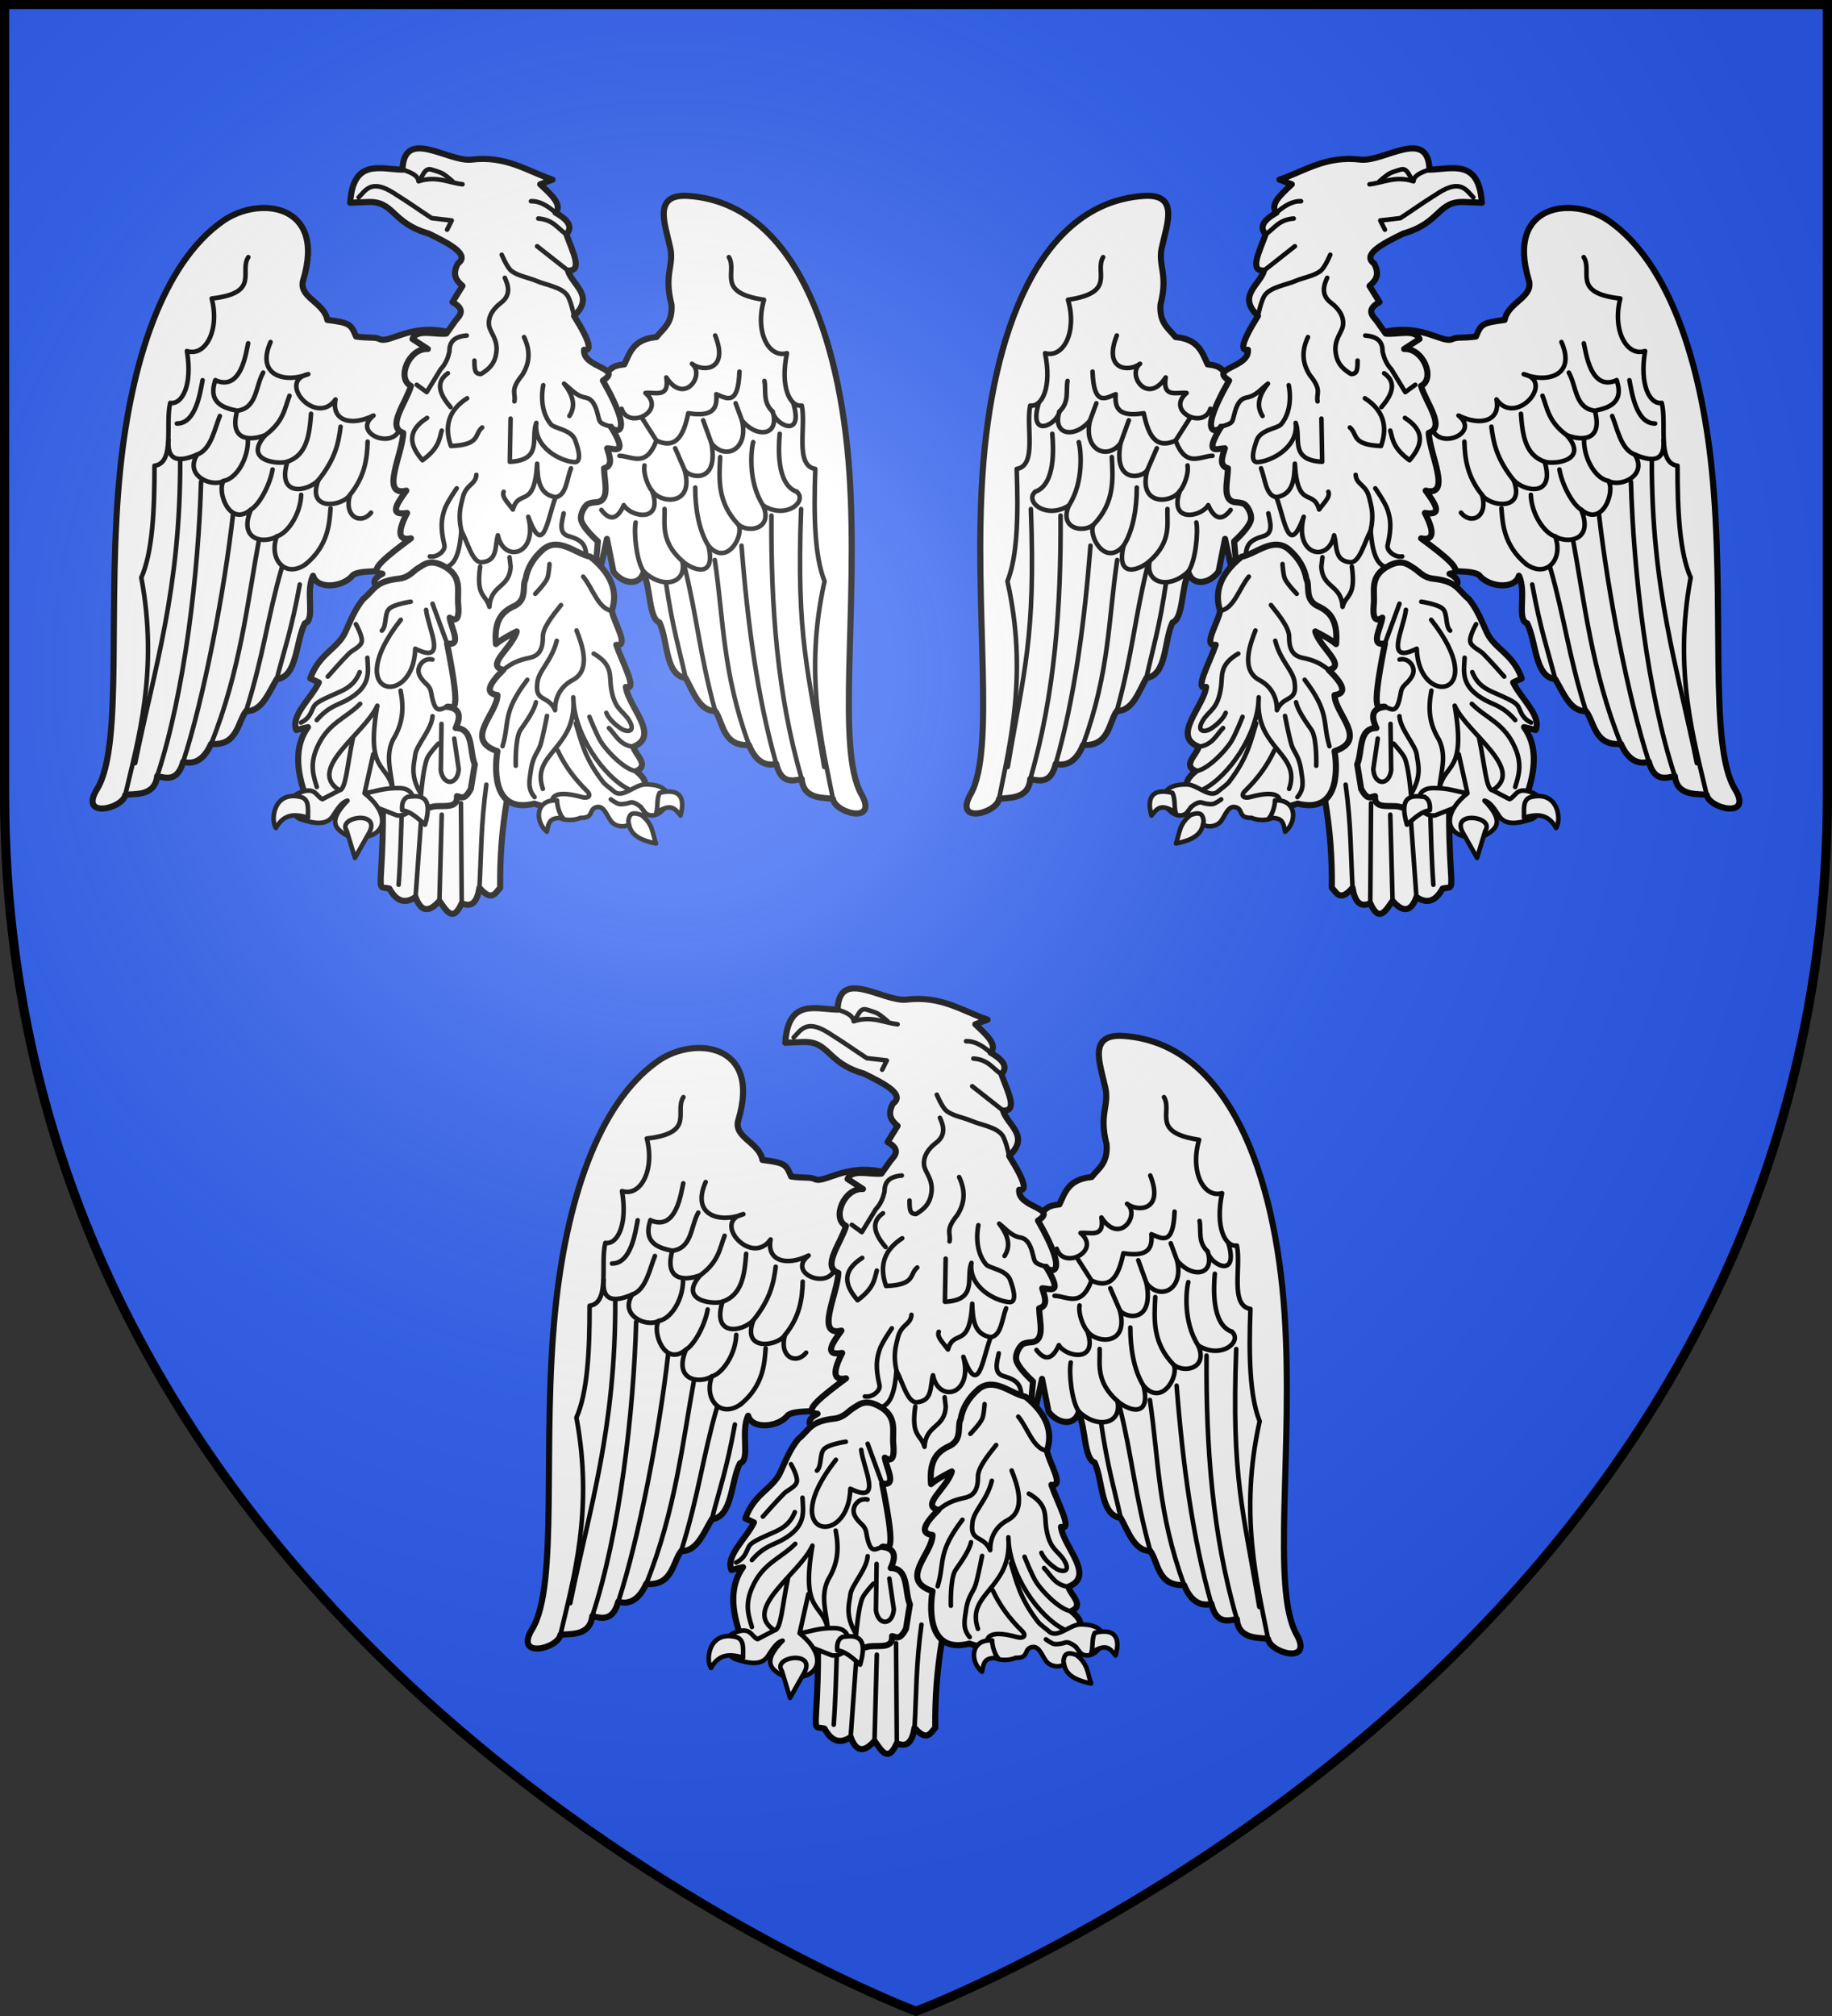 <svg height="660" width="600" xmlns="http://www.w3.org/2000/svg" xmlns:xlink="http://www.w3.org/1999/xlink"><rect width="100%" height="100%" fill="#333333" stroke="none"/><defs><radialGradient id="a" cx="-80" cy="-80" gradientUnits="userSpaceOnUse" r="405"><stop offset="0" stop-color="#fff" stop-opacity=".31"/><stop offset=".19" stop-color="#fff" stop-opacity=".25"/><stop offset=".6" stop-color="#6b6b6b" stop-opacity=".125"/><stop offset="1" stop-opacity=".125"/></radialGradient><path id="b" d="m-298.5-298.5h597v258.5c0 286.31-298.5 398.5-298.5 398.5s-298.5-112.19-298.5-398.5z"/></defs><use fill="#2b5df2" height="660" transform="translate(300 300)" width="600" xlink:href="#b"/><g id="c" stroke="#000" stroke-linecap="round" stroke-linejoin="round" stroke-width="1.484" transform="matrix(1.011 0 0 1.011 1218.341 -76.776)"><g stroke="#000" stroke-linecap="round" stroke-linejoin="round" stroke-width="1.484" transform="matrix(.996 -.087 .087 .996 -1739.527 156.043)"><path d="m715.997 100.803c2.765 2.009 5.599 4.06 8.996 2.879 1.593-.554 1.393-1.743 5.758-1.799 2.148-3.719 3.65-7.881 11.155-7.917 2.402-2.6 5.625-3.91 5.757-10.076-1.761-10.483 2.272-12.598 1.08-19.072-.957-7.445-3.993-17.331 7.557-15.473 33.783 5.435 44.909 49.274 44.043 93.931-.85 43.843-12.128 88.688-5.18 103.983 4.698 10.344-8.999 5.344-9.312.746-2.268-.837-9.621-.338-9.518-7.324-3.116.354-6.832.946-7.798-5.657-2.367.44-6.26-.106-8.276-6.837-8.569-.207-7.692-8.218-9.944-11.91-5.057-.426-6.499-6.69-8.609-11.48-6.576-1.582-4.605-12.281-6.874-18.649-3.369-1.571-1.838-11.035-3.757-16.553-1.851 4.387-7.127 3.012-9.679-1.142l-1.178-10.77-2.609 8.369-10.428-17.361z" fill="#fff" stroke="#000" stroke-linecap="round" stroke-linejoin="round" stroke-width="1.979"/><path d="m731.111 169.174c5.309 6.261 13.716 5.554 12.822-2.184 2.949 3.142 10.505 6.885 8.847-4.239 5.404 7.527 11.832-2.364 10.321-5.898 3.204 3.076 11.038 2.195 8.478-5.529 6.966 5.257 14.537-.043 11.242-3.502" fill="none" stroke="#000" stroke-linecap="round" stroke-linejoin="round" stroke-width="1.484"/><path d="m719.236 148.19c2.457 3.915 4.915 3.518 7.372-.922 1.814 3.969 12.269 7.098 9.584-3.686 2.529 4.292 13.159 5.989 11.058-5.898 1.286 2.677 10.697 5.592 9.399-7.925 3.879 6.089 11.904 3.18 10.505-6.451 4.338 6.278 11.819 5.946 10.137-2.027.235 4.2 9.39 9.987 6.902-2.145" fill="none" stroke="#000" stroke-linecap="round" stroke-linejoin="round" stroke-width="1.484"/><path d="m726.608 131.235c4.116.488 8.232 4.741 12.348-3.87 6.372 3.626 9.06-1.346 11.058-7.925 8.293 2.117 9.547-1.149 9.584-5.345 3.281 1.691 6.729 4.507 8.109-6.635" fill="none" stroke="#000" stroke-linecap="round" stroke-linejoin="round" stroke-width="1.484"/><path d="m728.635 116.122c1.549 7.095 14.493 2.008 8.109-4.423 3.13-.097 7.707 2.516 7.188-4.423 5.141 9.633 12.73.131 8.662-3.686 3.422 3.107 11.794 3.119 8.294-8.478" fill="none" stroke="#000" stroke-linecap="round" stroke-linejoin="round" stroke-width="1.484"/><path d="m767.523 70.23c2.447 5.008-5.383 11.044 10.137 14.744-3.896 9.867-.274 19.084 5.898 17.877-3.216 10.732-.574 17.493 3.317 17.324.847 6.954-4.014 19.141 2.58 20.826-1.838 14.73-2.736 28.102-.184 36.492-9.299 29.308-5.352 52.352-3.42 70.511" fill="none" stroke="#000" stroke-linecap="round" stroke-linejoin="round" stroke-width="1.484"/><path d="m741.705 204.798c-1.278-9.857-2.834-16.646-3.671-31.358" fill="none" stroke="#000" stroke-linecap="round" stroke-linejoin="round" stroke-width="1.484"/><path d="m750.314 216.278c-3.44-18.653-3.215-31.141-5.829-47.446" fill="none" stroke="#000" stroke-linecap="round" stroke-linejoin="round" stroke-width="1.484"/><path d="m760.258 228.188c-6.529-24.422-4.621-41.109-5.82-60.646" fill="none" stroke="#000" stroke-linecap="round" stroke-linejoin="round" stroke-width="1.484"/><path d="m768.535 235.025c-4.173-21.576-5.301-45.859-5.066-71.353" fill="none" stroke="#000" stroke-linecap="round" stroke-linejoin="round" stroke-width="1.484"/><path d="m776.333 240.682c-5.581-28.055-5.091-56.824-2.359-85.856" fill="none" stroke="#000" stroke-linecap="round" stroke-linejoin="round" stroke-width="1.484"/><path d="m783.742 153.535c-5.233 41.801-2.273 52.26.184 83.858" fill="none" stroke="#000" stroke-linecap="round" stroke-linejoin="round" stroke-width="1.484"/><path d="m738.956 127.364-4.036-7.738" fill="none" stroke="#000" stroke-linecap="round" stroke-linejoin="round" stroke-width="1.484"/><path d="m736.192 143.583c-1.335-1.921-2.455-5.909-1.786-8.537" fill="none" stroke="#000" stroke-linecap="round" stroke-linejoin="round" stroke-width="1.484"/><path d="m747.25 137.685-2.45-7.322" fill="none" stroke="#000" stroke-linecap="round" stroke-linejoin="round" stroke-width="1.484"/><path d="m756.649 129.76-2.026-7.621" fill="none" stroke="#000" stroke-linecap="round" stroke-linejoin="round" stroke-width="1.484"/><path d="m767.155 123.31-1.567-5.739" fill="none" stroke="#000" stroke-linecap="round" stroke-linejoin="round" stroke-width="1.484"/><path d="m777.291 121.282c-3.013-3.369-1.477-6.739-1.766-10.108" fill="none" stroke="#000" stroke-linecap="round" stroke-linejoin="round" stroke-width="1.484"/><path d="m763.1 156.853c-6.249-7.705-5.025-15.173-4.022-22.378" fill="none" stroke="#000" stroke-linecap="round" stroke-linejoin="round" stroke-width="1.484"/><path d="m771.578 151.324c-4.301-8.107-2.303-18.336-1.421-20.732" fill="none" stroke="#000" stroke-linecap="round" stroke-linejoin="round" stroke-width="1.484"/><path d="m782.82 147.822c-6.395-2.897-4.641-14.755-3.869-19.172" fill="none" stroke="#000" stroke-linecap="round" stroke-linejoin="round" stroke-width="1.484"/><path d="m752.779 162.75c-2.774-5.427-3.176-12.954-2.611-19.138" fill="none" stroke="#000" stroke-linecap="round" stroke-linejoin="round" stroke-width="1.484"/><path d="m743.932 166.989c-6.622-7.012-4.474-12.692-4.272-17.323" fill="none" stroke="#000" stroke-linecap="round" stroke-linejoin="round" stroke-width="1.484"/><path d="m731.111 169.174c-2.033-3.676-2.051-12.907-1.159-15.966" fill="none" stroke="#000" stroke-linecap="round" stroke-linejoin="round" stroke-width="1.484"/></g><g stroke="#000" stroke-linecap="round" stroke-linejoin="round" stroke-width="1.484" transform="matrix(.999 .035 -.035 .999 -1723.198 58.529)"><path d="m668.179 101.79c-12.907-2.757-19.503 4.41-22.785 2.937-1.538-.69-3.307-.117-7.649-.553-1.816-3.892-2.008-4.357-9.482-5.047-1.305-5.781-9.77-6.966-8.271-12.643 6.639-25.132-15.26-26.771-26.609-18.254-19.395 14.557-28.209 47.628-30.503 81.373-2.974 43.75 4.352 89.407-3.903 104.039-5.582 9.895 8.499 6.108 9.212 1.555 2.332-.636 9.614.502 10.12-6.467 3.073.624 6.723 1.538 8.261-4.955 2.32.645 6.245.439 8.841-6.09 8.554.541 8.379-7.517 10.944-10.998 5.075.016 7.058-6.099 9.577-10.686 6.689-1.003 5.658-12.257 8.473-18.403 3.493-1.271-.268-10.167 2.124-15.497 1.461 4.531 9.899 3.38 12.803-.536 3.796-4.179 38.052 2.889 21.376-17.212z" fill="#fff" stroke="#000" stroke-linecap="round" stroke-linejoin="round" stroke-width="1.979"/><path d="m624.039 178.435c-6.495 5.02-12.175-1.28-9.691-8.663-3.538 2.46-12.639 2.155-8.704-8.382-6.851 6.239-11.348-5.837-9.135-8.98-3.774 2.343-12.984-1.213-8.874-8.236" fill="none" stroke="#000" stroke-linecap="round" stroke-linejoin="round" stroke-width="1.484"/><path d="m644.582 161.029c-3.152 4.23-8.873 1.594-6.998-5.554-2.153 3.796-14.039 6.134-10.424-4.374-3.426 3.922-13.365 6.017-10.236-5.641-2.713 1.091-14.604.379-7.475-8.315-5.46 2.267-11.604 1.864-9.371-7.608-3.804-.647-9.785-1.821-7.414-9.617" fill="none" stroke="#000" stroke-linecap="round" stroke-linejoin="round" stroke-width="1.484"/><path d="m652.922 133.594c-2.162 6.932-15.545 1.802-8.625-4.048-7.236 3.89-13.62 2.101-12.499-4.767-5.961 9.149-19.348-5.239-9.107-7.888-7.141 3.197-17.08 1.281-12.581-9.967" fill="none" stroke="#000" stroke-linecap="round" stroke-linejoin="round" stroke-width="1.484"/><path d="m601.942 79.696c-2.874 4.776 4.4 11.471-11.383 13.805 3.022 10.169-1.39 19.036-7.433 17.295 2.269 10.972-.953 17.477-4.815 16.969-1.45 6.854 2.331 19.418-4.386 20.522.547 14.834.276 28.233-2.997 36.369 6.71 30.007.769 52.619-2.738 70.541" fill="none" stroke="#000" stroke-linecap="round" stroke-linejoin="round" stroke-width="1.484"/><path d="m615.934 216.002c2.132-9.708 4.274-16.335 6.39-30.919" fill="none" stroke="#000" stroke-linecap="round" stroke-linejoin="round" stroke-width="1.484"/><path d="m606.357 226.688c5.053-18.282 5.917-30.743 9.942-46.757" fill="none" stroke="#000" stroke-linecap="round" stroke-linejoin="round" stroke-width="1.484"/><path d="m595.413 237.686c8.633-23.76 10.276-47.083 13.174-66.44" fill="none" stroke="#000" stroke-linecap="round" stroke-linejoin="round" stroke-width="1.484"/><path d="m586.572 243.776c6.038-21.13 11.368-55.413 13.356-80.831" fill="none" stroke="#000" stroke-linecap="round" stroke-linejoin="round" stroke-width="1.484"/><path d="m578.311 248.731c8.005-27.462 11.07-66.616 10.878-95.776" fill="none" stroke="#000" stroke-linecap="round" stroke-linejoin="round" stroke-width="1.484"/><path d="m582.183 146.115c1.57 42.098-5.949 67.415-11.151 98.678" fill="none" stroke="#000" stroke-linecap="round" stroke-linejoin="round" stroke-width="1.484"/><path d="m580.7 134.368c6.357-.165 7.25-10.977 7.832-14.308" fill="none" stroke="#000" stroke-linecap="round" stroke-linejoin="round" stroke-width="1.484"/><path d="m605.644 161.391c2.637-1.673 5.872-8.096 6.567-13.231" fill="none" stroke="#000" stroke-linecap="round" stroke-linejoin="round" stroke-width="1.484"/><path d="m596.509 152.412c4.082-.887 7.587-7.262 7.399-13.346" fill="none" stroke="#000" stroke-linecap="round" stroke-linejoin="round" stroke-width="1.484"/><path d="m587.635 144.176c4.418-1.778 5.305-8.444 6.882-12.736" fill="none" stroke="#000" stroke-linecap="round" stroke-linejoin="round" stroke-width="1.484"/><path d="m614.348 169.773c3.503-1.172 7.43-7.521 7.406-13.73" fill="none" stroke="#000" stroke-linecap="round" stroke-linejoin="round" stroke-width="1.484"/><path d="m624.039 178.435c7.208-6.408 7.187-13.744 7.389-18.375" fill="none" stroke="#000" stroke-linecap="round" stroke-linejoin="round" stroke-width="1.484"/><path d="m609.45 137.145c5.805-4.606 5.934-8.775 7.402-13.047" fill="none" stroke="#000" stroke-linecap="round" stroke-linejoin="round" stroke-width="1.484"/><path d="m616.925 145.46c6.255-2.352 6.856-9.043 7.115-15.771" fill="none" stroke="#000" stroke-linecap="round" stroke-linejoin="round" stroke-width="1.484"/><path d="m627.161 151.101c5.361-7.206 6.11-12.435 6.596-17.552" fill="none" stroke="#000" stroke-linecap="round" stroke-linejoin="round" stroke-width="1.484"/><path d="m637.585 155.475c4.508-6.016 5.144-11.735 5.091-17.401" fill="none" stroke="#000" stroke-linecap="round" stroke-linejoin="round" stroke-width="1.484"/><path d="m600.079 129.537c6.443-1.01 5.638-8.154 7.988-12.627" fill="none" stroke="#000" stroke-linecap="round" stroke-linejoin="round" stroke-width="1.484"/><path d="m592.665 119.92c8.653 3.474 9.619-9.614 10.21-12.328" fill="none" stroke="#000" stroke-linecap="round" stroke-linejoin="round" stroke-width="1.484"/><path d="m587.635 144.176c-7.379 3.526-9.705 1.08-9.438-4.43" fill="none" stroke="#000" stroke-linecap="round" stroke-linejoin="round" stroke-width="1.484"/></g><g stroke="#000" stroke-linecap="round" stroke-linejoin="round" stroke-width="1.484" transform="translate(-1485.215 387.771)"><path d="m393.563-246.172c.959-14.361 9.672-10.888 16.949-10.718.496-13.727 14.555-2.589 22.183-3.24 11.349-1.399 18.102 3.636 26.42 6.48l-3.988 1.495c3.481 3.276 7.307 6.591 4.985 9.222 4.795 2.689 5.329 4.953 3.489 6.979 1.869 5.298 5.547 12.076.498 11.715 1.381 4.748 8.882 8.185 1.994 14.706 5.521 8.837 5.672 11.408 3.24 10.967-.495 5.904 12.731 5.792 6.107 9.97 11.435 20.068 2.648 16.193 2.617 14.955 5.736 9.424 1.2 6.996-1.246 6.979.84 2.746 2.02 5.662-.997 6.48.102 4.384 1.965 10.278-2.243 10.967 0 0-2.477.105-3.24.748-1.179.993-2.187 3.206-1.994 4.736.34 2.701 5.483 7.228 5.483 7.228l-1.246 13.958c-17.272 28.506-30.932 59.153-30.408 98.204-1.607 1.591-2.601 4.713-6.73 0-.693 4.401-2.384 6.557-5.733 4.985-2.861 6.522-5.008 2.344-7.228-.748-3.627 4.14-6.093 3.249-7.727-1.246-3.128 2.118-6.01 1.776-8.474-2.742-2.547-.648-3.079.741-2.742-4.736 3.988-64.057-12.714-52.542.249-91.474-1.926-1.71-4.269-3.378.249-5.733-5.465-.406 1.673-5.854 9.222-11.465-3.98.823-4.577-1.738-1.246-8.225-6.047.999-3.316-3.019-.249-7.228-8.623 2.059-1.211-11.916-.997-18.694-5.545-1.88.917-9.764 2.492-15.204-4.741-2.407-.681-12.327 5.483-11.964l-4.985-3.24c1.432-3.361 7.178-1.33 10.967-1.745l2.991-4.237c1.556-1.784 3.27-3.551-.997-5.982l3.24-5.234c-1.954-1.682-3.472-3.581-1.495-7.228 3.929-2.823-2.286-6.243-9.471-9.721-12.163-3.482-11.017-10.531-19.691-10.219z" fill="#fff" stroke="#000" stroke-linecap="round" stroke-linejoin="round" stroke-width="1.979"/><path d="m396.305-247.916c2.166-2.071 3.925-6.082 11.216-1.495 6.431 4.046 8.399 5.605 12.462 8.225l6.48.748-1.495 2.991" fill="none" stroke="#000" stroke-linecap="round" stroke-linejoin="round" stroke-width="1.484"/><path d="m410.512-256.889c4.158 1.246 5.022 2.492 5.234 3.739 5.808-1.813 9.582.444 14.207.997" fill="none" stroke="#000" stroke-linecap="round" stroke-linejoin="round" stroke-width="1.484"/><path d="m415.746-253.151c1.317-1.318 1.851-4.591 4.237-3.739 0 0 2.514.714 3.489 1.246 1.077.587 3.24 2.492 3.24 2.492" fill="none" stroke="#000" stroke-linecap="round" stroke-linejoin="round" stroke-width="1.484"/><path d="m460.112-242.931c-2.521-2.207-5.124-3.843-7.976-3.739" fill="none" stroke="#000" stroke-linecap="round" stroke-linejoin="round" stroke-width="1.484"/><path d="m463.602-235.953c-2.825-1.851-4.199-4.74-9.098-5.11" fill="none" stroke="#000" stroke-linecap="round" stroke-linejoin="round" stroke-width="1.484"/><path d="m464.1-224.238-9.97-7.851" fill="none" stroke="#000" stroke-linecap="round" stroke-linejoin="round" stroke-width="1.484"/><path d="m466.094-209.532s-1.039-5.089-2.243-6.73c-1.95-2.656-6.949-3.295-9.97-4.611-2.444-1.065-6.212-1.617-8.225-3.365-1.341-1.164-2.991-5.11-2.991-5.11" fill="none" stroke="#000" stroke-linecap="round" stroke-linejoin="round" stroke-width="1.484"/><path d="m431.449-182.863c-5.531 3.573-7.675 8.558-5.234 15.453 9.743-.399 7.47-3.803 10.095-5.982" fill="none" stroke="#000" stroke-linecap="round" stroke-linejoin="round" stroke-width="1.484"/><path d="m445.531-176.258-.249 13.958c10.822-.483 6.683-7.948 8.599-12.587-1.053 7.649 7.677 12.553 12.587 12.712 2.448-.281.568-5.512 0-7.104-1.23-3.444-6.74-3.79-7.851-5.11-4.288-5.091-2.492-12.712-2.492-12.712" fill="none" stroke="#000" stroke-linecap="round" stroke-linejoin="round" stroke-width="1.484"/><path d="m446.778-181.866c.514-2.614-1.567-3.497 2.492-8.474 2.765-4.295 2.501-8.374.623-12.338" fill="none" stroke="#000" stroke-linecap="round" stroke-linejoin="round" stroke-width="1.484"/><path d="m443.662-221.87c1.056 2.279 2.184 5.505-1.246 8.101-2.367 1.791-4.279 4.304-3.863 7.353.303 2.224 2.943 4.453 2.368 8.724-.336 2.493-1.243 4.767-4.985 6.979-2.013-.012-2.099-1.359-2.119-4.362" fill="none" stroke="#000" stroke-linecap="round" stroke-linejoin="round" stroke-width="1.484"/><path d="m460.112-150.834c-2.711 7.191-3.912 19.798-8.848 6.356 3.265 12.442-8.018 15.118-9.845 5.982-1.016 3.428.043 8.339-5.234 8.724-2.985.249-4.517-6.284-6.605-10.219-.47 5.932-1.549 10.851-4.985 11.839" fill="none" stroke="#000" stroke-linecap="round" stroke-linejoin="round" stroke-width="1.484"/><path d="m429.58-139.992c-1.09-5.045-.305-7.656.498-10.842 1.049-4.16 4.143-4.022 4.362-7.228" fill="none" stroke="#000" stroke-linecap="round" stroke-linejoin="round" stroke-width="1.484"/><path d="m443.288-152.579c-.755 1.661 1.605 3.766 2.991 5.733 1.926-6.94 6.971.27 7.851-14.83.152 5.11.611 9.972 5.982 10.842 3.481-.516 3.6-5.836 4.985-9.347" fill="none" stroke="#000" stroke-linecap="round" stroke-linejoin="round" stroke-width="1.484"/><path d="m470.082-130.147c.091-5.235-1.031-6.676-5.857-8.101-3.255-.961-2.066-4.61-1.495-7.353" fill="none" stroke="#000" stroke-linecap="round" stroke-linejoin="round" stroke-width="1.484"/><path d="m419.36-131.642c2.42.44 5.129-1.92 4.736-3.614-1.425-6.129-.883-8.64 0-11.465.719-2.302 3.988-6.979 3.988-6.979" fill="none" stroke="#000" stroke-linecap="round" stroke-linejoin="round" stroke-width="1.484"/><path d="m418.488-176.507c-6.826 4.378-5.577 9-1.495 13.709 5.269-3.883 5.433-6.671 6.231-9.596" fill="none" stroke="#000" stroke-linecap="round" stroke-linejoin="round" stroke-width="1.484"/><path d="m426.09-179.996c-5.429-6.225-3.278-9.22-.872-10.967" fill="none" stroke="#000" stroke-linecap="round" stroke-linejoin="round" stroke-width="1.484"/><path d="m431.324-203.176c-4.611.374-5.615 2.551-5.608 5.234-.457 1.911-1.097 3.822-2.866 5.733l-4.486 7.353-3.24-2.368" fill="none" stroke="#000" stroke-linecap="round" stroke-linejoin="round" stroke-width="1.484"/><path d="m478.058-173.64c-4.162-1.286-3.518-1.262-4.486-4.736-.803-2.88-1.907-4.395-3.863-4.736-2.957-.515-4.51-2.647-6.854-4.486 3.623 4.63 3.414 7.823 1.745 10.468" fill="none" stroke="#000" stroke-linecap="round" stroke-linejoin="round" stroke-width="1.484"/><path d="m435.678-128.375c-1.42 9.99 1.902 8.917 2.996 13.042.439-7.312 6.56-5.975 6.874-13.042l-.352-2.996" fill="none" stroke="#000" stroke-linecap="round" stroke-linejoin="round" stroke-width="1.484"/><path d="m435.437-24.341c.632-10.901.427-20.129 2.243-33.399" fill="none" stroke="#000" stroke-linecap="round" stroke-linejoin="round" stroke-width="1.484"/><path d="m429.704-19.356-.249-32.402" fill="none" stroke="#000" stroke-linecap="round" stroke-linejoin="round" stroke-width="1.484"/><path d="m422.476-20.103.748-27.916" fill="none" stroke="#000" stroke-linecap="round" stroke-linejoin="round" stroke-width="1.484"/><path d="m414.749-21.35 1.745-24.177" fill="none" stroke="#000" stroke-linecap="round" stroke-linejoin="round" stroke-width="1.484"/><path d="m409.266-25.338c.587-8.033.804-17.023.997-23.18" fill="none" stroke="#000" stroke-linecap="round" stroke-linejoin="round" stroke-width="1.484"/></g><g stroke="#000" stroke-linecap="round" stroke-linejoin="round" stroke-width="1.484" transform="translate(-1685.215 87.771)"><path d="m656.143 166.024c5.075-4.106 10.496 1.491 15.252 2.43 7.225 5.839 8.838 11.677 6.94 17.516.668 3.838 5.857 11.745 1.435 11.002 1.879 5.533 7.17 15.072 3.109 13.633.797 6.458 11.305 15.903 2.392 19.373.686 2.686 5.333 5.966.957 7.893 5.9 4.769 1.692 6.687-3.348 8.371l-18.655 2.631c-3.457-.002-4.508 1.801-11.002-.478-14.685 3.705-12.484-13.863-11.958-16.981-11.116-3.719-.003-12.117 0-18.177-4.231-.512-2.684-3.633 1.913-8.132-6.008-1.376 2.908-7.193 4.343-12.462-1.922.94-5.069 2.64-6.735 4.091-.717-8.157 2.424-10.766 6.218-12.437 4.074-2.238 2.151-6.478 3.38-8.569.549-3.566 2.544-6.924 5.758-9.703z" fill="#fff" stroke="#000" stroke-linecap="round" stroke-linejoin="round" stroke-width="1.979"/><path d="m660.485 195.662c-1.654 6.669-6.132 9.857-6.315 13.915-.74 6.005 3.622 3.608 5.78 8.563-.069-4.691 2.305-7.967 5.673-9.741 6.267-3.3 2.868-11.988 1.284-16.056" fill="none" stroke="#000" stroke-linecap="round" stroke-linejoin="round" stroke-width="1.484"/><path d="m655.989 243.616c-4.083-11.725 11.275-12.809 9.848-29.65.148 11.915 9.834 25.754 18.09 29.864" fill="none" stroke="#000" stroke-linecap="round" stroke-linejoin="round" stroke-width="1.484"/><path d="m686.228 237.869c-3.371-.225-9.169-5.962-11.399-9.453-1.447-2.264-3.746-8.135-3.746-8.135" fill="none" stroke="#000" stroke-linecap="round" stroke-linejoin="round" stroke-width="1.484"/><path d="m685.271 229.977c-4.351-.508-5.619-3.714-7.874-6.057" fill="none" stroke="#000" stroke-linecap="round" stroke-linejoin="round" stroke-width="1.484"/><path d="m653.742 215.571c-.703 3.34-4.58 8.21-5.138 9.205-1.677 2.991-1.392 11.346-1.392 11.346" fill="none" stroke="#000" stroke-linecap="round" stroke-linejoin="round" stroke-width="1.484"/><path d="m653.313 246.292c-2.407-2.783-1.664-5.52-1.177-8.884.653-4.514 2.35-5.634 3.104-8.135.824-2.729 2.088-9.27 2.088-9.27" fill="none" stroke="#000" stroke-linecap="round" stroke-linejoin="round" stroke-width="1.484"/><path d="m672.473 199.836c6.171 3.568 5.072 7.063 5.566 10.704 1.016 7.481 3.901 7.611 5.887 10.918 2.344 3.902-.72 3.864-2.569 2.676-2.05-1.317-4.118-3.335-4.817-5.138" fill="none" stroke="#000" stroke-linecap="round" stroke-linejoin="round" stroke-width="1.484"/><path d="m650.958 208.293c-8.242 10.811-5.657 13.632-8.028 21.515" fill="none" stroke="#000" stroke-linecap="round" stroke-linejoin="round" stroke-width="1.484"/><path d="m678.335 185.97c-4.47-.667-6.196-7.373-9.287-11.074" fill="none" stroke="#000" stroke-linecap="round" stroke-linejoin="round" stroke-width="1.484"/><path d="m643.178 205.103c1.769-1.415 3.634-2.77 7.353-3.661 2.077-.498 5.533-.66 5.459-7.065-.032-2.792 2.946-6.606 5.887-10.276" fill="none" stroke="#000" stroke-linecap="round" stroke-linejoin="round" stroke-width="1.484"/><path d="m653.527 180.462s3.104-3.204 3.853-4.924c.571-1.312.749-4.71.749-4.71" fill="none" stroke="#000" stroke-linecap="round" stroke-linejoin="round" stroke-width="1.484"/></g><g fill="#fcef3c" stroke="#000" stroke-linecap="round" stroke-linejoin="round" stroke-width="1.484" transform="translate(-1635.215 87.771)"><path d="m610.796 231.181c2.26 4.865 5.37 9.099 9.46 13.11 1.641 1.61.353 2.537-1.592 1.998-9.952-2.76-10.253.702-9.501 3.206.115 4.858 6.675 4.657 8.992 3.502 4.251.133 2.79-2.405 4.714-3.274 2.729-1.233 3.716 2.326 5.128 4.263 1.411 1.936 4.542 2.203 5.609 1.219 2.143-1.977 8.29-.535 4.112-5.711l1.592 2.056c5.099 3.814 13.439-9.605-.221-9.366-3.417.06-7.34 4.682-10.051 2.284-1.314-1.162-2.781-2.061-3.655-3.198-6.013-7.824-6.938-13.173-8.715-18.857" fill="#fff" stroke="#000" stroke-linecap="round" stroke-linejoin="round" stroke-width="1.484"/><path d="m607.292 257.502c.651-3.464.999-4.525 5.158-4.482-.851-.874-1.895-3.684-1.86-5.665-6.925-.427-7.389 6.676-3.298 10.147z" fill="#fff" stroke="#000" stroke-linecap="round" stroke-linejoin="round" stroke-width="1.484"/><path d="m637.903 252.09c3.847 3.005 3.52 5.926 4.735 9.217-8.724-1.719-8.474-5.299-8.963-7.272.274-1.708.643-3.327 4.228-1.945z" fill="#fff" stroke="#000" stroke-linecap="round" stroke-linejoin="round" stroke-width="1.484"/><path d="m643.822 244.903c6.8-1.64 8.288 1.798 6.765 7.357-1.821-2.229-3.004-4.128-7.864-.93.598-1.634.071-4.554 1.099-6.426z" fill="#fff" stroke="#000" stroke-linecap="round" stroke-linejoin="round" stroke-width="1.484"/><path d="m637.718 249.494c-1.287-1.126-2.693-1.706-3.367-1.463-.922.332-2.582.65-3.551.507-1.044-.154-2.79-1.522-2.79-1.522" stroke="#000" stroke-linecap="round" stroke-linejoin="round" stroke-width="1.484"/></g><g stroke="#000" stroke-linecap="round" stroke-linejoin="round" stroke-width="1.484" transform="translate(-1735.215 87.771)"><path d="m659.461 175.538c3.04-.332 4.635-2.476 5.853-3.211 2.021-1.219 3.866-3.183 8.135-1.07 6.87 3.4 4.614 8.464 5.138 12.845.351 3.913-.378 5.667-2.783 4.068.491 3.418 4.143 9.423-.856 8.349 5.14 25.827 1.633 19.73 0 20.552 4.276.457 4.562 3.091 2.783 6.851 5.938.056 4.428 7.56 6.208 11.774l-1.284 7.921c-2.099 3.986-3.174 2.512-4.496 2.355.385 4.813-5.709 2.426-8.563 3.639l-39.819-1.927c-4.402-11.122-3.755-18.71.111-24.045-1.333.308-2.684.616-3.75.924-2.024-4.544 4.852-10.276 7.279-15.414l-2.783-1.284c2.771-7.966 8.838-9.572 11.296-14.882 1.655-3.576 3.076-7.437 5.83-10.807 3.754-3.059 3.743-5.766 11.701-6.636z" fill="#fff" stroke="#000" stroke-linecap="round" stroke-linejoin="round" stroke-width="1.979"/><path d="m640.082 244.088c-10.785-6.85 8.186-18.278 12.279-27.417-3.818 21.979 3.173 18.288 4.975 26.922" fill="none" stroke="#000" stroke-linecap="round" stroke-linejoin="round" stroke-width="1.484"/><path d="m646.801 216.086c-4.682 4.779-10.534 6.139-14.046 14.339-2.388 5.576-1.007 9.144 0 12.583" fill="none" stroke="#000" stroke-linecap="round" stroke-linejoin="round" stroke-width="1.484"/><path d="m632.755 221.353c3.782-4.396 6.69-4.825 9.657-6.438 8.15-4.43 6.94-9.169 6.73-13.753" fill="none" stroke="#000" stroke-linecap="round" stroke-linejoin="round" stroke-width="1.484"/><path d="m659.97 188.872c-19.656 24.912 4.147 28.782 4.682 9.364 10.725 5.36 4.172-6.558 3.512-12.583" fill="none" stroke="#000" stroke-linecap="round" stroke-linejoin="round" stroke-width="1.484"/><path d="m663.188 183.019s-5.453.771-7.023 2.341-.703 5.523-2.341 7.023" fill="none" stroke="#000" stroke-linecap="round" stroke-linejoin="round" stroke-width="1.484"/><path d="m670.212 201.747c-2.904-.762-5.563 2.517-4.097 5.267 1.513 2.837 3.225 2.709 3.698 5.471 1.218 7.123 2.677 5.446 5.135 4.584" fill="none" stroke="#000" stroke-linecap="round" stroke-linejoin="round" stroke-width="1.484"/><path d="m646.662 205.815c-1.701 4.232-4.538 5.558-7.449 6.828-6.148 2.683-7.001 3.322-7.656 4.759-.752 1.649-1.33 3.496-3.931 4.759" fill="none" stroke="#000" stroke-linecap="round" stroke-linejoin="round" stroke-width="1.484"/><path d="m636.316 207.263s4.675-5.315 6.828-7.449c1.186-1.176 3.703-2.112 4.138-3.725.476-1.763-1.862-5.794-1.862-5.794" fill="none" stroke="#000" stroke-linecap="round" stroke-linejoin="round" stroke-width="1.484"/><path d="m670.251 220.092c-.259 4.255-5.254 9.442-5.587 12.415-.3 2.679-1.922 6.695 1.862 12.829 0 0 .724-8.915 2.069-11.794.731-1.564 3.518-4.552 3.518-4.552" fill="none" stroke="#000" stroke-linecap="round" stroke-linejoin="round" stroke-width="1.484"/><path d="m677.286 227.335 1.448 9.932c-.345 5.173-4.966 5.518-5.794.414l.207-15.105" fill="none" stroke="#000" stroke-linecap="round" stroke-linejoin="round" stroke-width="1.484"/><path d="m659.905 211.816c1.113 5.932.753 10.623-2.483 15.933-2.554 5.366-.567 10.393-.086 15.845" fill="none" stroke="#000" stroke-linecap="round" stroke-linejoin="round" stroke-width="1.484"/><path d="m674.948 196.518-4.697-12.843" fill="none" stroke="#000" stroke-linecap="round" stroke-linejoin="round" stroke-width="1.484"/></g><g fill="#fff" stroke="#000" stroke-linecap="round" stroke-linejoin="round" stroke-width="1.484" transform="translate(-1735.215 87.771)"><path d="m648.214 245.044c3.731-.577 6.054-1.744 11.241-1.674 4.039.054 4.924 2.803 4.305 5.262-.48 1.907-1.745 3.817-5.023 3.588l-8.849-3.468" stroke="#000" stroke-linecap="round" stroke-linejoin="round" stroke-width="1.484"/><path d="m651.047 232.39-2.833 12.654c6.781 5.364 7.588 11.487 2.153 13.633-2.926 1.155-6.606 1.513-10.045-1.435-1.95-1.672-3.11-4.185 2.392-9.806-2.052.531-3.39 2.948-4.783 5.023-2.123 3.162-6.192 2.364-10.523.957-2.356-.766-6.368-7.277 1.435-9.088 3.557-.826 3.828 1.752 5.74 2.631l5.501-2.87c2.124-.238 2.456-7.844 4.35-16.842" stroke="#000" stroke-linecap="round" stroke-linejoin="round" stroke-width="1.484"/><path d="m649.769 257.72c3.799-7.172-10.532-5.135-7.295-.478l2.631 8.73z" stroke="#000" stroke-linecap="round" stroke-linejoin="round" stroke-width="1.484"/><path d="m662.086 246.24c-1.412.752-1.855 2.279-1.674 4.305 2.912.453 5.113 2.683 7.414 4.664 2.932-10.016-2.115-9.453-5.74-8.969z" stroke="#000" stroke-linecap="round" stroke-linejoin="round" stroke-width="1.484"/><path d="m627.526 246.24c-8.841-2.092-9.797 7.557-8.012 10.045 2.684-4.841 6.461-4.488 10.404-3.348-.097-2.621.55-6.001-2.392-6.697z" stroke="#000" stroke-linecap="round" stroke-linejoin="round" stroke-width="1.484"/></g></g><use height="100%" transform="matrix(-1 0 0 1 600 0)" width="100%" xlink:href="#c"/><use height="100%" transform="translate(142.5 275)" width="100%" xlink:href="#c"/><use fill="url(#a)" height="660" transform="translate(300 300)" width="600" xlink:href="#b"/><use fill="none" height="660" stroke="#000" stroke-width="3" transform="matrix(1 0 0 1 300 299.953)" width="600" xlink:href="#b"/></svg>